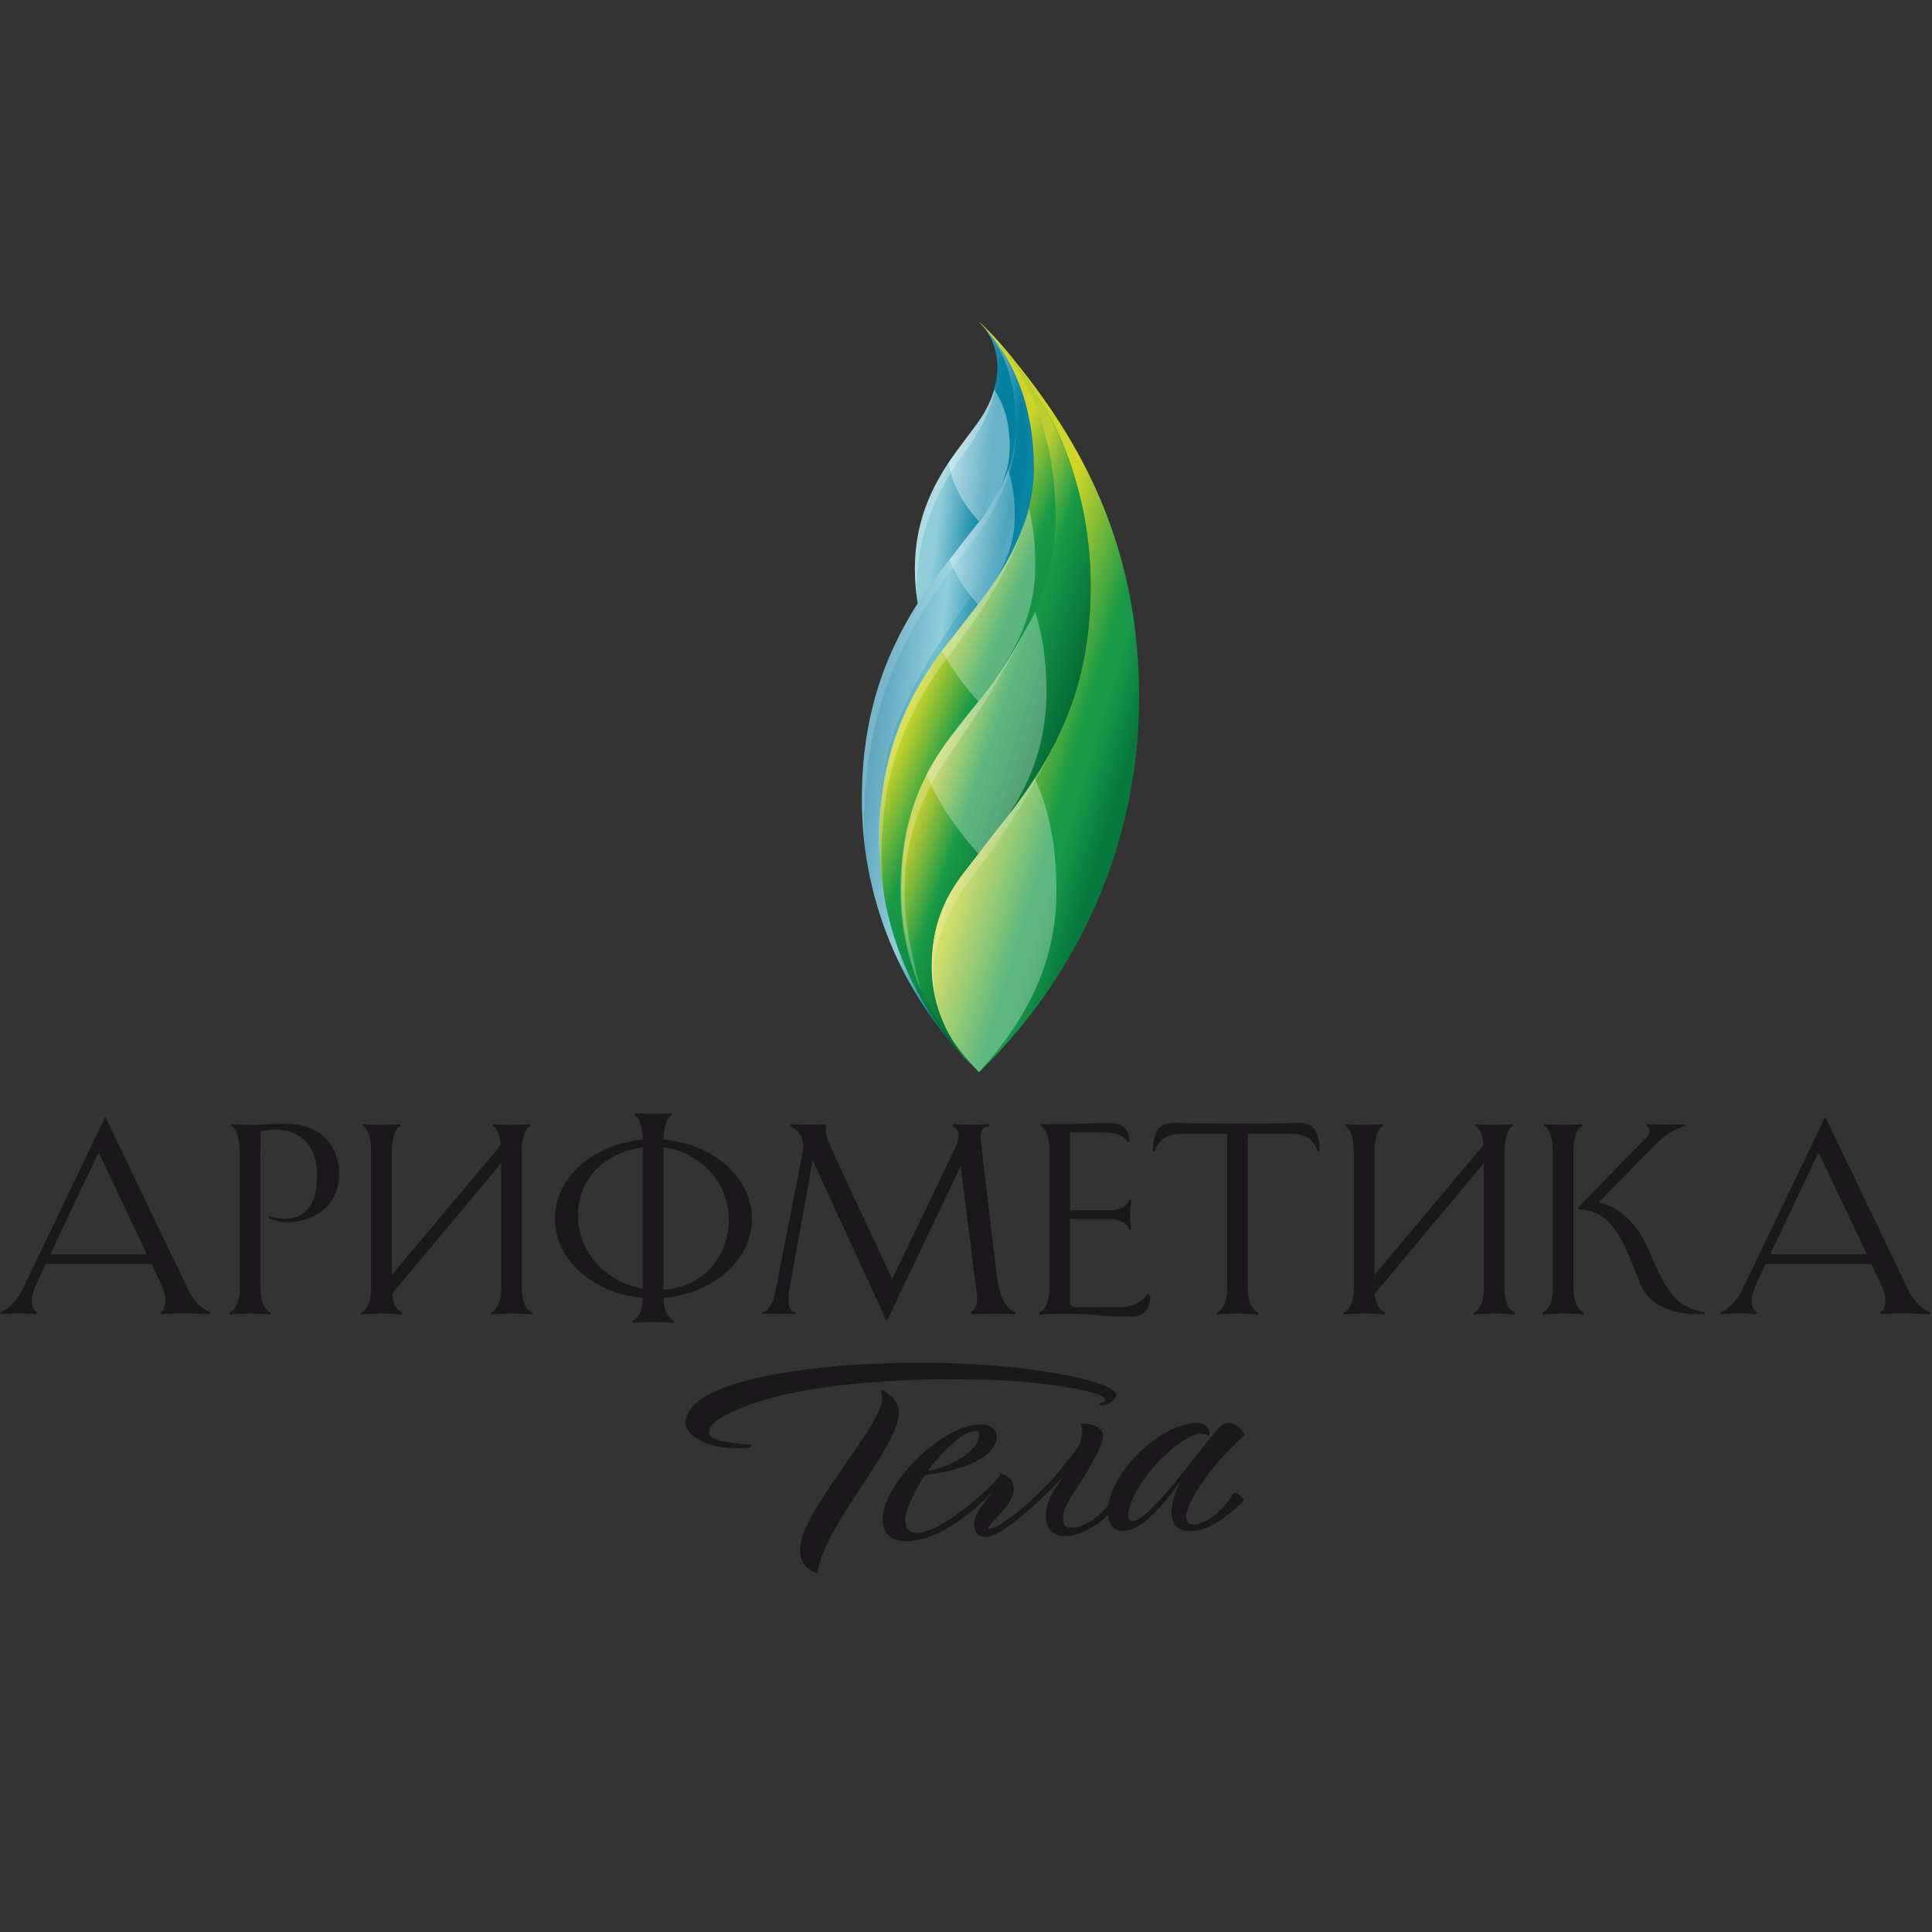 <?xml version="1.0" encoding="UTF-8" standalone="no"?>
<!-- Created with Inkscape (http://www.inkscape.org/) -->

<svg
   xmlns:dc="http://purl.org/dc/elements/1.1/"
   xmlns:cc="http://creativecommons.org/ns#"
   xmlns:rdf="http://www.w3.org/1999/02/22-rdf-syntax-ns#"
   xmlns:svg="http://www.w3.org/2000/svg"
   xmlns="http://www.w3.org/2000/svg"
   xmlns:sodipodi="http://sodipodi.sourceforge.net/DTD/sodipodi-0.dtd"
   xmlns:inkscape="http://www.inkscape.org/namespaces/inkscape"
   version="1.1"
   id="svg2"
   xml:space="preserve"
   width="120"
   height="120"
   viewBox="0 0 2267.72 2267.72"
   sodipodi:docname="Logo120.svg"
   inkscape:version="0.92.4 (5da689c313, 2019-01-14)"><rect x="0" y="0" width="2267.72" height="2267.72" fill="#333333" stroke="none"/><defs
     id="defs6"><clipPath
       clipPathUnits="userSpaceOnUse"
       id="clipPath18"><path
         d="M 0,1700.79 H 1700.79 V 0 H 0 Z"
         id="path16"
         inkscape:connector-curvature="0" /></clipPath><clipPath
       clipPathUnits="userSpaceOnUse"
       id="clipPath26"><path
         d="M 806.222,1171.89 H 938.713 V 785.24 H 806.222 Z"
         id="path24"
         inkscape:connector-curvature="0" /></clipPath><linearGradient
       x1="0"
       y1="0"
       x2="1"
       y2="0"
       gradientUnits="userSpaceOnUse"
       gradientTransform="matrix(139.439,-42.631,-42.631,-139.439,803.51,994.947)"
       spreadMethod="pad"
       id="linearGradient44"><stop
         style="stop-opacity:1;stop-color:#d0d528"
         offset="0"
         id="stop32" /><stop
         style="stop-opacity:1;stop-color:#d0d528"
         offset="0.479"
         id="stop34" /><stop
         style="stop-opacity:1;stop-color:#189a48"
         offset="0.763"
         id="stop36" /><stop
         style="stop-opacity:1;stop-color:#189a48"
         offset="0.816"
         id="stop38" /><stop
         style="stop-opacity:1;stop-color:#07793d"
         offset="0.945"
         id="stop40" /><stop
         style="stop-opacity:1;stop-color:#07793d"
         offset="1"
         id="stop42" /></linearGradient><clipPath
       clipPathUnits="userSpaceOnUse"
       id="clipPath66"><path
         d="m 816.588,976.896 h 79.691 V 785.12 h -79.691 z"
         id="path64"
         inkscape:connector-curvature="0" /></clipPath><linearGradient
       x1="0"
       y1="0"
       x2="1"
       y2="0"
       gradientUnits="userSpaceOnUse"
       gradientTransform="matrix(43.88,-5.388,-5.388,-43.88,826.614,1075.731)"
       spreadMethod="pad"
       id="linearGradient98"><stop
         style="stop-opacity:1;stop-color:#90ceda"
         offset="0"
         id="stop88" /><stop
         style="stop-opacity:1;stop-color:#90ceda"
         offset="0.215"
         id="stop90" /><stop
         style="stop-opacity:1;stop-color:#0480a0"
         offset="0.732"
         id="stop92" /><stop
         style="stop-opacity:1;stop-color:#0480a0"
         offset="0.896"
         id="stop94" /><stop
         style="stop-opacity:1;stop-color:#0480a0"
         offset="1"
         id="stop96" /></linearGradient><clipPath
       clipPathUnits="userSpaceOnUse"
       id="clipPath108"><path
         d="M 0,1700.79 H 1700.79 V 0 H 0 Z"
         id="path106"
         inkscape:connector-curvature="0" /></clipPath><clipPath
       clipPathUnits="userSpaceOnUse"
       id="clipPath116"><path
         d="m 823.578,1140.04 h 41.375 v -112.33 h -41.375 z"
         id="path114"
         inkscape:connector-curvature="0" /></clipPath><linearGradient
       x1="0"
       y1="0"
       x2="1"
       y2="0"
       gradientUnits="userSpaceOnUse"
       gradientTransform="matrix(80.671,-11.338,-11.338,-80.671,802.712,986.421)"
       spreadMethod="pad"
       id="linearGradient150"><stop
         style="stop-opacity:1;stop-color:#62a9c0"
         offset="0"
         id="stop138" /><stop
         style="stop-opacity:1;stop-color:#62a9c0"
         offset="0.067"
         id="stop140" /><stop
         style="stop-opacity:1;stop-color:#90ceda"
         offset="0.374"
         id="stop142" /><stop
         style="stop-opacity:1;stop-color:#0480a0"
         offset="0.677"
         id="stop144" /><stop
         style="stop-opacity:1;stop-color:#0480a0"
         offset="0.773"
         id="stop146" /><stop
         style="stop-opacity:1;stop-color:#0480a0"
         offset="1"
         id="stop148" /></linearGradient><clipPath
       clipPathUnits="userSpaceOnUse"
       id="clipPath160"><path
         d="M 0,1700.79 H 1700.79 V 0 H 0 Z"
         id="path158"
         inkscape:connector-curvature="0" /></clipPath><clipPath
       clipPathUnits="userSpaceOnUse"
       id="clipPath168"><path
         d="m 796.368,1114.28 h 78.953 V 901.07 h -78.953 z"
         id="path166"
         inkscape:connector-curvature="0" /></clipPath><linearGradient
       x1="0"
       y1="0"
       x2="1"
       y2="0"
       gradientUnits="userSpaceOnUse"
       gradientTransform="matrix(133.765,-54.045,-54.045,-133.765,789.33,1005.985)"
       spreadMethod="pad"
       id="linearGradient202"><stop
         style="stop-opacity:1;stop-color:#d0d528"
         offset="0"
         id="stop190" /><stop
         style="stop-opacity:1;stop-color:#d0d528"
         offset="0.294"
         id="stop192" /><stop
         style="stop-opacity:1;stop-color:#189a48"
         offset="0.485"
         id="stop194" /><stop
         style="stop-opacity:1;stop-color:#0f8742"
         offset="0.693"
         id="stop196" /><stop
         style="stop-opacity:1;stop-color:#026433"
         offset="0.859"
         id="stop198" /><stop
         style="stop-opacity:1;stop-color:#026433"
         offset="1"
         id="stop200" /></linearGradient><clipPath
       clipPathUnits="userSpaceOnUse"
       id="clipPath212"><path
         d="M 0,1700.79 H 1700.79 V 0 H 0 Z"
         id="path210"
         inkscape:connector-curvature="0" /></clipPath><clipPath
       clipPathUnits="userSpaceOnUse"
       id="clipPath220"><path
         d="m 805.016,1071.82 h 75.583 V 872.335 h -75.583 z"
         id="path218"
         inkscape:connector-curvature="0" /></clipPath><clipPath
       clipPathUnits="userSpaceOnUse"
       id="clipPath236"><path
         d="m 805.871,1156.24 h 78.805 V 921.572 h -78.805 z"
         id="path234"
         inkscape:connector-curvature="0" /></clipPath><linearGradient
       x1="0"
       y1="0"
       x2="1"
       y2="0"
       gradientUnits="userSpaceOnUse"
       gradientTransform="matrix(0.45,-0.121,-0.121,-0.45,856.728,1172.088)"
       spreadMethod="pad"
       id="linearGradient268"><stop
         style="stop-opacity:1;stop-color:#bdcc31"
         offset="0"
         id="stop258" /><stop
         style="stop-opacity:1;stop-color:#bdcc31"
         offset="0.288"
         id="stop260" /><stop
         style="stop-opacity:1;stop-color:#189a48"
         offset="0.669"
         id="stop262" /><stop
         style="stop-opacity:1;stop-color:#0f8742"
         offset="0.945"
         id="stop264" /><stop
         style="stop-opacity:1;stop-color:#0f8742"
         offset="1"
         id="stop266" /></linearGradient><linearGradient
       x1="0"
       y1="0"
       x2="1"
       y2="0"
       gradientUnits="userSpaceOnUse"
       gradientTransform="matrix(3.483,-0.933,-0.933,-3.483,852.641,787.446)"
       spreadMethod="pad"
       id="linearGradient294"><stop
         style="stop-opacity:1;stop-color:#bdcc31"
         offset="0"
         id="stop284" /><stop
         style="stop-opacity:1;stop-color:#bdcc31"
         offset="0.288"
         id="stop286" /><stop
         style="stop-opacity:1;stop-color:#189a48"
         offset="0.669"
         id="stop288" /><stop
         style="stop-opacity:1;stop-color:#0f8742"
         offset="0.945"
         id="stop290" /><stop
         style="stop-opacity:1;stop-color:#0f8742"
         offset="1"
         id="stop292" /></linearGradient><linearGradient
       x1="0"
       y1="0"
       x2="1"
       y2="0"
       gradientUnits="userSpaceOnUse"
       gradientTransform="matrix(99.062,-34.11,-34.11,-99.062,807.146,995.763)"
       spreadMethod="pad"
       id="linearGradient320"><stop
         style="stop-opacity:1;stop-color:#bdcc31"
         offset="0"
         id="stop310" /><stop
         style="stop-opacity:1;stop-color:#bdcc31"
         offset="0.405"
         id="stop312" /><stop
         style="stop-opacity:1;stop-color:#189a48"
         offset="0.62"
         id="stop314" /><stop
         style="stop-opacity:1;stop-color:#026433"
         offset="0.994"
         id="stop316" /><stop
         style="stop-opacity:1;stop-color:#026433"
         offset="1"
         id="stop318" /></linearGradient><linearGradient
       x1="0"
       y1="0"
       x2="1"
       y2="0"
       gradientUnits="userSpaceOnUse"
       gradientTransform="matrix(10.472,-2.806,-2.806,-10.472,843.34,794.627)"
       spreadMethod="pad"
       id="linearGradient346"><stop
         style="stop-opacity:1;stop-color:#bdcc31"
         offset="0"
         id="stop336" /><stop
         style="stop-opacity:1;stop-color:#bdcc31"
         offset="0.288"
         id="stop338" /><stop
         style="stop-opacity:1;stop-color:#189a48"
         offset="0.669"
         id="stop340" /><stop
         style="stop-opacity:1;stop-color:#0f8742"
         offset="0.945"
         id="stop342" /><stop
         style="stop-opacity:1;stop-color:#0f8742"
         offset="1"
         id="stop344" /></linearGradient><clipPath
       clipPathUnits="userSpaceOnUse"
       id="clipPath356"><path
         d="M 0,1700.79 H 1700.79 V 0 H 0 Z"
         id="path354"
         inkscape:connector-curvature="0" /></clipPath><clipPath
       clipPathUnits="userSpaceOnUse"
       id="clipPath364"><path
         d="m 832.188,1172.23 h 63.205 V 814.265 h -63.205 z"
         id="path362"
         inkscape:connector-curvature="0" /></clipPath><clipPath
       clipPathUnits="userSpaceOnUse"
       id="clipPath384"><path
         d="m 816.125,1025.34 h 69.632 V 827.476 h -69.632 z"
         id="path382"
         inkscape:connector-curvature="0" /></clipPath><clipPath
       clipPathUnits="userSpaceOnUse"
       id="clipPath400"><path
         d="m 829.542,1022.81 h 61.579 V 897.907 h -61.579 z"
         id="path398"
         inkscape:connector-curvature="0" /></clipPath><clipPath
       clipPathUnits="userSpaceOnUse"
       id="clipPath416"><path
         d="m 837.557,1076.37 h 47.838 v -99.853 h -47.838 z"
         id="path414"
         inkscape:connector-curvature="0" /></clipPath><clipPath
       clipPathUnits="userSpaceOnUse"
       id="clipPath432"><path
         d="M 841.328,1096.02 H 874.9 v -69.41 h -33.572 z"
         id="path430"
         inkscape:connector-curvature="0" /></clipPath><clipPath
       clipPathUnits="userSpaceOnUse"
       id="clipPath448"><path
         d="m 840.994,1137.58 h 31.299 v -68.01 h -31.299 z"
         id="path446"
         inkscape:connector-curvature="0" /></clipPath></defs><sodipodi:namedview
     pagecolor="#ffffff"
     bordercolor="#666666"
     borderopacity="1"
     objecttolerance="10"
     gridtolerance="10"
     guidetolerance="10"
     inkscape:pageopacity="0"
     inkscape:pageshadow="2"
     inkscape:window-width="1280"
     inkscape:window-height="971"
     id="namedview4"
     showgrid="false"
     inkscape:zoom="2.3548191"
     inkscape:cx="7.1209322"
     inkscape:cy="62.329129"
     inkscape:window-x="-8"
     inkscape:window-y="-8"
     inkscape:window-maximized="1"
     inkscape:current-layer="g10" /><g
     id="g10"
     inkscape:groupmode="layer"
     inkscape:label="Logo_Ar_of_Body_Final_(with F)"
     transform="matrix(0.121,0,0,-0.121,17.048,219.112)"><g
       id="g12"
       transform="matrix(18.895,0,0,18.789,-6827.802,-23342.895)"><g
         id="g14"
         clip-path="url(#clipPath18)"><g
           id="g20"><g
             id="g22" /><g
             id="g58"><g
               clip-path="url(#clipPath26)"
               id="g56"><g
                 id="g54"><g
                   id="g52"><g
                     id="g50"><g
                       id="g48"><path
                         d="m 856.586,785.24 c -31.062,30.267 -50.364,72.556 -50.364,119.351 0,44.827 14.778,76.537 38.712,106.04 l 14.053,18.232 c 15.804,21.605 26.599,42.629 26.599,67.904 0,28.473 -8.045,55.169 -27.748,74.827 l -0.233,0.294 c 10.002,-10.026 17.241,-19.433 17.241,-19.433 38.715,-47.749 63.867,-101.285 63.867,-173.827 0,-75.768 -31.639,-144.25 -81.967,-193.224 z"
                         style="fill:url(#linearGradient44);stroke:none"
                         id="path46"
                         inkscape:connector-curvature="0" /></g></g></g></g></g></g></g><g
           id="g60"><g
             id="g62" /><g
             id="g74"><g
               clip-path="url(#clipPath66)"
               id="g72"
               style="opacity:0.3"><g
                 transform="translate(856.315,976.78)"
                 id="g70"><path
                   d="m 0,0 -11.818,-13.847 c -19.582,-23.031 -27.91,-49.155 -27.91,-84.134 0,-36.591 14.629,-65.527 39.512,-93.306 l 0.343,-0.373 0.321,0.373 c 24.889,27.779 39.516,56.715 39.516,93.306 0,34.979 -8.326,61.103 -27.909,84.134 L 0.243,0 0.12,0.116 Z"
                   style="fill:#ffffff;fill-opacity:1;fill-rule:nonzero;stroke:none"
                   id="path68"
                   inkscape:connector-curvature="0" /></g></g></g></g></g></g><g
       id="g76"
       transform="matrix(18.895,0,0,18.789,-6827.802,-23342.895)"><g
         id="g78"><g
           id="g84"><g
             id="g86"><path
               d="m 857.938,1171.098 c -0.1,0.111 -0.201,0.222 -0.302,0.332 v 0 l -0.653,0.618 c 0.321,-0.318 0.64,-0.634 0.955,-0.95 m -2.522,-51.286 -7.732,-10.361 c -13.94,-18.355 -24.106,-37.631 -24.106,-64.743 v 0 c 0,-25.978 9.823,-49.656 25.969,-67.518 v 0 c -9.919,11.638 -15.894,26.392 -15.894,42.978 v 0 c 0,18.157 8.751,31.002 18.451,42.96 v 0 l 4.79,6.25 c 11.26,15.396 18.956,30.375 18.956,48.399 v 0 c 0,18.207 -3.642,36.016 -14.516,49.592 v 0 c -1.052,1.322 -2.197,2.526 -3.396,3.729 v 0 c 9.69,-10.83 12.562,-30.396 -2.522,-51.286 m -1.29,-147.506 0.015,0.123 c -1.582,1.536 -3.115,3.124 -4.594,4.761 v 0 c 1.445,-1.696 2.973,-3.325 4.579,-4.884"
               style="fill:url(#linearGradient98);stroke:none"
               id="path100"
               inkscape:connector-curvature="0" /></g></g></g></g><g
       id="g102"
       transform="matrix(18.895,0,0,18.789,-6827.802,-23342.895)"><g
         id="g104"
         clip-path="url(#clipPath108)"><g
           id="g110"><g
             id="g112" /><g
             id="g124"><g
               clip-path="url(#clipPath116)"
               id="g122"
               style="opacity:0.28"><g
                 transform="translate(824.828,1028.764)"
                 id="g120"><path
                   d="m 0,0 c 0.344,-5.254 -1.25,10.515 -1.25,15.944 0,27.112 10.166,46.388 24.105,64.743 l 7.733,10.361 c 5.035,6.971 8.079,13.812 9.537,20.233 0,0 -0.637,-14.407 -16.187,-35.435 C 9.869,56.817 -2.023,31.501 0,0"
                   style="fill:#ffffff;fill-opacity:1;fill-rule:nonzero;stroke:none"
                   id="path118"
                   inkscape:connector-curvature="0" /></g></g></g></g></g></g><g
       id="g126"
       transform="matrix(18.895,0,0,18.789,-6827.802,-23342.895)"><g
         id="g128"><g
           id="g134"><g
             id="g136"><path
               d="m 856.867,1172.203 0.095,-0.091 c -0.057,0.057 -0.114,0.113 -0.171,0.169 v 0 z m 18.576,-53.175 c 0,-17.605 -6.392,-31.887 -17.253,-47.328 v 0 l -6.109,-7.976 -10.266,-13.328 C 813.72,1015.755 796.368,978.521 796.368,925.888 v 0 c 0,-55.045 23.015,-104.796 59.616,-140.332 v 0 l 0.151,-0.103 c -24.411,23.712 -39.577,56.875 -39.577,93.592 v 0 c 0,35.107 9.709,59.933 28.446,83.033 v 0 l 7.633,9.845 0.323,0.431 7.833,10.118 c 21.037,28.768 35.035,55.744 35.035,89.403 v 0 c 0,38.151 -11.529,73.824 -38.439,99.828 v 0 l -0.427,0.409 c 13.783,-13.728 18.481,-33.185 18.481,-53.084"
               style="fill:url(#linearGradient150);stroke:none"
               id="path152"
               inkscape:connector-curvature="0" /></g></g></g></g><g
       id="g154"
       transform="matrix(18.895,0,0,18.789,-6827.802,-23342.895)"><g
         id="g156"
         clip-path="url(#clipPath160)"><g
           id="g162"><g
             id="g164" /><g
             id="g176"><g
               clip-path="url(#clipPath168)"
               id="g174"
               style="opacity:0.14"><g
                 transform="translate(797.749,902.613)"
                 id="g172"><path
                   d="m 0,0 c 0.378,-7.679 -1.38,15.396 -1.38,23.274 0,52.634 17.351,89.868 45.447,124.509 l 10.266,13.327 6.108,7.977 c 9.869,14.042 16.047,27.105 17.094,42.584 0,0 1.963,-23.692 -22.356,-55.466 C 31.887,125.771 -3.905,80.191 0,0"
                   style="fill:#ffffff;fill-opacity:1;fill-rule:nonzero;stroke:none"
                   id="path170"
                   inkscape:connector-curvature="0" /></g></g></g></g></g></g><g
       id="g178"
       transform="matrix(18.895,0,0,18.789,-6827.802,-23342.895)"><g
         id="g180"><g
           id="g186"><g
             id="g188"><path
               d="m 884.676,1097.205 c 0,-25.275 -10.795,-46.298 -26.606,-67.904 v 0 l -14.05,-18.236 C 820.087,981.566 805.314,949.856 805.314,905.028 v 0 c 0,-45.404 18.167,-86.563 47.624,-116.615 v 0 c -12.673,13.456 -20.786,31.227 -20.786,51.182 v 0 c 0,20.35 6.089,35.102 16.687,48.85 v 0 l 5.407,7.05 15.592,20.114 c 27.084,34.418 44.009,69.593 44.009,120.55 v 0 c 0,53.302 -20.904,101.18 -56.345,135.596 v 0 l -0.93,0.66 c 19.699,-19.659 28.104,-46.734 28.104,-75.21 m -29.155,-311.414 0.332,-0.28 c -0.983,0.955 -1.955,1.923 -2.915,2.902 v 0 c 0.841,-0.893 1.703,-1.767 2.583,-2.622"
               style="fill:url(#linearGradient202);stroke:none"
               id="path204"
               inkscape:connector-curvature="0" /></g></g></g></g><g
       id="g206"
       transform="matrix(18.895,0,0,18.789,-6827.802,-23342.895)"><g
         id="g208"
         clip-path="url(#clipPath212)"><g
           id="g214"><g
             id="g216" /><g
             id="g228"><g
               clip-path="url(#clipPath220)"
               id="g226"
               style="opacity:0.24"><g
                 transform="translate(807.84,874.356)"
                 id="g224"><path
                   d="m 0,0 c 1.014,-10.06 -2.824,20.192 -2.824,30.673 0,44.828 14.786,76.537 38.712,106.037 l 14.055,18.236 c 10.221,13.984 18.348,27.717 22.816,42.519 0,0 -5.616,-26.948 -35.123,-65.506 C 12.188,98.687 -6.385,63.467 0,0"
                   style="fill:#ffffff;fill-opacity:1;fill-rule:nonzero;stroke:none"
                   id="path222"
                   inkscape:connector-curvature="0" /></g></g></g></g><g
           id="g230"><g
             id="g232" /><g
             id="g244"><g
               clip-path="url(#clipPath236)"
               id="g242"
               style="opacity:0.25"><g
                 transform="translate(806.023,921.574)"
                 id="g240"><path
                   d="m 0,0 c 3.215,36.345 17.124,63.768 37.997,89.491 l 14.05,18.236 c 15.81,21.605 26.605,42.628 26.605,67.904 0,21.369 -4.928,41.838 -15.711,59.033 0,0 34.057,-55.866 -11.212,-118.084 C 6.449,54.354 3.82,31.569 1.486,15.51 -0.855,-0.561 0,0 0,0"
                   style="fill:#168fb3;fill-opacity:1;fill-rule:nonzero;stroke:none"
                   id="path238"
                   inkscape:connector-curvature="0" /></g></g></g></g></g></g><g
       id="g246"
       transform="matrix(18.895,0,0,18.789,-6827.802,-23342.895)"><g
         id="g248"><g
           id="g254"><g
             id="g256"><path
               d="m 856.934,1172.031 c 0.069,-0.065 0.137,-0.136 0.205,-0.201 v 0 c -0.122,0.136 -0.245,0.267 -0.375,0.397 v 0 z"
               style="fill:url(#linearGradient268);stroke:none"
               id="path270"
               inkscape:connector-curvature="0" /></g></g></g></g><g
       id="g272"
       transform="matrix(18.895,0,0,18.789,-6827.802,-23342.895)"><g
         id="g274"><g
           id="g280"><g
             id="g282"><path
               d="m 855.521,785.791 0.332,-0.28 c -0.992,0.968 -1.975,1.935 -2.945,2.938 v 0 c 0.852,-0.903 1.721,-1.8 2.613,-2.658"
               style="fill:url(#linearGradient294);stroke:none"
               id="path296"
               inkscape:connector-curvature="0" /></g></g></g></g><g
       id="g298"
       transform="matrix(18.895,0,0,18.789,-6827.802,-23342.895)"><g
         id="g300"><g
           id="g306"><g
             id="g308"><path
               d="m 895.828,1071.875 c 0,-33.659 -13.998,-60.635 -35.035,-89.403 v 0 l -7.833,-10.118 -0.323,-0.431 -7.633,-9.845 c -18.737,-23.1 -28.446,-47.926 -28.446,-83.033 v 0 c 0,-32.636 12.007,-62.451 31.82,-85.342 v 0 c -10.02,12.697 -16.226,28.456 -16.226,45.892 v 0 c 0,20.35 6.089,35.102 16.687,48.85 v 0 l 5.407,7.05 15.592,20.114 c 27.084,34.418 44.009,69.593 44.009,120.55 v 0 c 0,49.135 -18.259,93.891 -48.87,127.554 v 0 c 21.492,-25.098 30.851,-57.498 30.851,-91.838"
               style="fill:url(#linearGradient320);stroke:none"
               id="path322"
               inkscape:connector-curvature="0" /></g></g></g></g><g
       id="g324"
       transform="matrix(18.895,0,0,18.789,-6827.802,-23342.895)"><g
         id="g326"><g
           id="g332"><g
             id="g334"><path
               d="m 852.908,788.449 c -0.791,0.841 -1.567,1.707 -2.324,2.579 v 0 c -2.165,2.279 -4.279,4.598 -6.342,6.971 v 0 c 2.768,-3.28 5.654,-6.479 8.666,-9.55"
               style="fill:url(#linearGradient346);stroke:none"
               id="path348"
               inkscape:connector-curvature="0" /></g></g></g></g><g
       id="g350"
       transform="matrix(18.895,0,0,18.789,-6827.802,-23342.895)"><g
         id="g352"
         clip-path="url(#clipPath356)"><g
           id="g358"><g
             id="g360" /><g
             id="g376"><g
               clip-path="url(#clipPath364)"
               id="g374"
               style="opacity:0.19"><g
                 transform="translate(856.852,1171.83)"
                 id="g368"><path
                   d="M 0,0 C -0.13,0.137 -0.253,0.267 -0.376,0.396 L -0.205,0.202 C -0.137,0.137 -0.068,0.065 0,0"
                   style="fill:#ffffff;fill-opacity:1;fill-rule:nonzero;stroke:none"
                   id="path366"
                   inkscape:connector-curvature="0" /></g><g
                 transform="translate(836.767,814.265)"
                 id="g372"><path
                   d="m 0,0 c -2.947,7.878 -4.579,16.382 -4.579,25.33 0,20.35 6.091,35.103 16.689,48.851 l 5.406,7.049 15.592,20.114 c 10.006,12.715 18.625,25.529 25.518,39.208 0,0 -15.697,-34.094 -39.942,-65.352 C -5.249,44.342 -7,20.603 0,0"
                   style="fill:#ffffff;fill-opacity:1;fill-rule:nonzero;stroke:none"
                   id="path370"
                   inkscape:connector-curvature="0" /></g></g></g></g><g
           id="g378"><g
             id="g380" /><g
             id="g392"><g
               clip-path="url(#clipPath384)"
               id="g390"
               style="opacity:0.24"><g
                 transform="translate(826.725,827.476)"
                 id="g388"><path
                   d="m 0,0 c -6.819,15.824 -10.601,33.252 -10.601,51.569 0,35.107 10.479,59.986 28.405,82.726 l 7.629,9.845 0.33,0.423 8.325,10.537 c 10.523,14.387 18.822,28.227 24.944,42.764 0,0 -13.019,-31.716 -42.908,-73.944 C -15.716,78.932 -11.305,40.986 0,0"
                   style="fill:#ffffff;fill-opacity:1;fill-rule:nonzero;stroke:none"
                   id="path386"
                   inkscape:connector-curvature="0" /></g></g></g></g><g
           id="g394"><g
             id="g396" /><g
             id="g408"><g
               clip-path="url(#clipPath400)"
               id="g406"
               style="opacity:0.3"><g
                 transform="translate(829.542,938.879)"
                 id="g404"><path
                   d="m 0,0 c 5.938,-14.384 14.911,-27.646 26.346,-40.637 l 0.294,-0.336 0.295,0.336 c 21.816,24.765 34.644,50.557 34.644,83.183 0,15.544 -1.82,29.127 -5.764,41.387 0,0 -15.266,-30.454 -31.256,-48.926 0,0 -18.186,-21.393 -24.318,-34.47 z"
                   style="fill:#ffffff;fill-opacity:1;fill-rule:nonzero;stroke:none"
                   id="path402"
                   inkscape:connector-curvature="0" /></g></g></g></g><g
           id="g410"><g
             id="g412" /><g
             id="g424"><g
               clip-path="url(#clipPath416)"
               id="g422"
               style="opacity:0.3"><g
                 transform="translate(837.557,1002.665)"
                 id="g420"><path
                   d="m 0,0 c 4.712,-8.883 10.826,-17.322 18.146,-25.631 l 0.438,-0.516 0.247,0.28 c 17.794,23.23 29.007,42.84 29.007,70.335 0,10.755 -1.033,20.408 -3.242,29.237 0,0 -5.344,-23.982 -25.867,-49.466 z"
                   style="fill:#ffffff;fill-opacity:1;fill-rule:nonzero;stroke:none"
                   id="path418"
                   inkscape:connector-curvature="0" /></g></g></g></g><g
           id="g426"><g
             id="g428" /><g
             id="g440"><g
               clip-path="url(#clipPath432)"
               id="g438"
               style="opacity:0.3"><g
                 transform="translate(841.328,1049.771)"
                 id="g436"><path
                   d="m 0,0 c 3.21,-8.192 8.151,-15.742 14.491,-22.977 l 0.164,-0.181 0.158,0.181 c 11.209,14.353 18.759,28.043 18.759,45.8 0,8.842 -1.081,16.525 -3.427,23.431 0,0 -6.349,-17.633 -19.863,-32.897 z"
                   style="fill:#ffffff;fill-opacity:1;fill-rule:nonzero;stroke:none"
                   id="path434"
                   inkscape:connector-curvature="0" /></g></g></g></g><g
           id="g442"><g
             id="g444" /><g
             id="g456"><g
               clip-path="url(#clipPath448)"
               id="g454"
               style="opacity:0.4"><g
                 transform="translate(864.316,1137.575)"
                 id="g452"><path
                   d="m 0,0 c 5.559,-8.336 7.977,-17.832 7.977,-29.947 0,-14.864 -7.874,-28.002 -15.783,-37.905 l -0.136,-0.15 -0.13,0.15 c -8.188,9.294 -13.596,18.899 -15.25,30.297 0,0 6.951,9.79 10.794,14.948 3.85,5.155 9.264,11.798 12.152,21.458 z"
                   style="fill:#ffffff;fill-opacity:1;fill-rule:nonzero;stroke:none"
                   id="path450"
                   inkscape:connector-curvature="0" /></g></g></g></g><g
           id="g458"
           transform="translate(735.852,591.159)"><path
             d="m 0,0 c 2.092,0.089 3.414,0.277 3.659,0.855 0.333,0.793 -0.065,1.057 -4.251,1.204 -7.104,0.65 -16.971,1.611 -17.477,5.921 0.107,2.569 2.059,5.234 7.477,8.261 22.147,12.465 56.795,16.437 82.881,18.136 23.977,1.57 36.466,0.941 43.59,0.962 4.369,-0.021 9.203,-0.059 13.793,-0.247 23.415,-0.991 47.862,-4.932 54.618,-8.476 0.674,-0.376 1.108,-1.078 1.081,-1.765 -0.041,-0.855 -0.746,-1.163 -1.676,-1.474 -0.705,-0.145 -1.163,-0.295 -1.187,-0.805 -0.01,-0.335 0.667,-0.537 1.584,-0.574 2.757,-0.12 7.047,3.479 7.122,5.186 -0.116,2.75 -5.754,5.387 -13.943,7.625 -19.108,5.096 -42.458,7.789 -65.646,8.756 -25.027,1.061 -50.133,0.226 -70.7,-1.987 -21.718,-2.353 -70.071,-8.9 -70.89,-28.43 -0.098,-2.383 0.751,-3.97 3.416,-6.597 5.56,-4.527 13.287,-6.291 20.183,-6.575 C -4.303,-0.113 -2.069,-0.082 0,0"
             style="fill:#1b181c;fill-opacity:1;fill-rule:nonzero;stroke:none"
             id="path460"
             inkscape:connector-curvature="0" /></g><g
           id="g462"
           transform="translate(808.818,619.855)"><path
             d="m 0,0 c 0.627,0.045 -3.368,2.501 -2.562,-0.314 0.321,-0.807 0.485,-1.93 0.485,-3.376 0,-8.34 -16.682,-29.196 -29.196,-48.601 -8.023,-12.506 -12.833,-21.328 -12.833,-29.031 0,-6.582 3.207,-10.098 8.982,-12.192 1.126,13.95 16.846,35.934 23.744,46.839 C -4.647,-35.93 6.583,-19.73 6.583,-10.587 6.583,-5.938 4.497,-2.891 0,0"
             style="fill:#1b181c;fill-opacity:1;fill-rule:nonzero;stroke:none"
             id="path464"
             inkscape:connector-curvature="0" /></g><g
           id="g466"
           transform="translate(854.72,600.025)"><path
             d="m 0,0 c 1.261,0 1.89,-0.64 1.89,-2.019 0,-6.94 -11.355,-15.892 -26.488,-18.669 C -20.445,-15.017 -7.448,0 0,0 m 137.174,-34.524 c -1.519,1.148 -3.941,4.015 -5.281,1.63 -4.851,-8.609 -13.437,-15.005 -19.806,-15.549 -2.388,-0.13 -4.01,1.46 -3.951,4.378 0.947,8.924 12.715,23.855 18.146,30.005 4.796,5.43 10.519,10.646 12.034,11.915 -2.524,4.279 -4.919,6.174 -8.579,6.174 -2.524,0 -4.166,-1.764 -6.56,-4.413 -1.006,-1.012 -13.546,-17.198 -14.306,-18.088 -1.512,-1.761 -21.01,-28.052 -28.077,-28.052 -1.382,0 -2.395,0.875 -2.395,2.767 0,7.2 7.766,19.611 14.58,26.808 9.708,10.341 18.334,15.427 22.377,15.427 3.278,0 4.79,-1.259 4.79,-1.259 v 0.879 c 0,1.888 -0.5,5.931 -6.557,5.931 -13.885,0 -34.813,-15.351 -43.009,-34.278 -1.013,-2.395 -1.942,-5.258 -2.388,-8.251 -4.584,-5.514 -12.183,-11.534 -19.059,-11.534 -3.154,0 -4.14,1.714 -4.14,4.234 0,4.793 1.219,7.348 6.521,15.424 6.184,9.462 13.965,22.826 13.965,27.629 0,4.037 -3.786,6.435 -11.609,6.558 0.633,-1.263 0.887,-2.521 0.887,-4.037 0,-2.651 -0.507,-5.801 -3.154,-9.591 -2.149,-3.028 -8.928,-11.826 -13.854,-16.991 -12.232,-12.875 -26.154,-23.695 -30.191,-23.695 -0.752,0 -0.957,-0.26 -0.957,0.492 0,2.28 12.998,11.429 12.998,19.762 0,5.165 -2.525,6.681 -7.067,8.576 0,-0.254 0.129,-0.637 0.129,-0.88 0,-0.246 -0.051,-0.51 -0.074,-0.759 -0.035,0.028 -0.055,0.079 -0.097,0.099 -5.172,-7.307 -30.714,-29.38 -42.161,-29.551 -5.302,-0.082 -6.437,3.4 -6.437,6.684 0,5.675 6.076,17.059 10.118,23.24 30.155,3.786 36.835,13.881 36.835,19.433 0,3.407 -1.885,6.683 -8.575,6.683 -19.053,0 -49.983,-30.302 -49.983,-49.356 0,-6.944 4.778,-10.929 11.842,-10.929 16.298,0 33.722,13.915 44.825,25.87 -3.962,-5.579 -9.669,-11.411 -9.669,-17.106 0,-4.152 2.492,-6.626 5.905,-6.626 8.83,0 31.817,22.474 39.889,31.303 -7.946,-11.357 -8.91,-14.908 -8.91,-20.835 0,-5.686 3.362,-10.013 9.543,-10.013 8.791,0 17.575,6.359 22.309,10.933 0.462,-5.179 3.148,-8.213 7.731,-8.213 11.353,0 24.854,19.425 29.52,25.73 -2.394,-5.18 -4.666,-10.468 -4.666,-16.269 0,-3.807 1.247,-6.568 3.551,-8.086 l 0.018,-0.032 c 0,0 0.448,-0.332 1.347,-0.673 0.062,-0.028 0.127,-0.058 0.188,-0.078 4.228,-1.075 13.327,-3.011 31.279,14.206 0,0 1.478,1.391 0.185,2.374"
             style="fill:#1b181c;fill-opacity:1;fill-rule:nonzero;stroke:none"
             id="path468"
             inkscape:connector-curvature="0" /></g><g
           id="g470"
           transform="translate(694.562,669.294)"><path
             d="m 0,0 h -0.046 v 80.73 c 0.154,11.932 4.38,12.958 4.38,12.958 v 1.037 c 0,0 -3.236,-0.363 -9.672,-0.363 -6.253,0 -9.67,0.363 -9.67,0.363 v -1.037 c 0,0 4.323,-1.036 4.323,-13.604 h 0.011 V -0.127 h 0.01 c 0.048,-10.724 -5.213,-12.273 -5.213,-12.273 v -1.143 c 3.487,0.527 8.818,0.592 10.548,0.592 1.725,0 7.057,-0.065 10.546,-0.592 v 1.143 c 0,0 -5.308,1.556 -5.217,12.4"
             style="fill:#1b181c;fill-opacity:1;fill-rule:nonzero;stroke:none"
             id="path472"
             inkscape:connector-curvature="0" /></g><g
           id="g474"
           transform="translate(487.63,673.546)"><path
             d="m 0,0 h -0.046 v 70.828 c 0.152,11.935 0.258,12.961 0.258,12.961 l 4.12,1.036 c 0,0 -2.121,-0.359 -9.672,-0.359 -4.021,0 -3.933,0 -9.67,0.359 v -1.036 c 0,0 4.325,-1.04 4.325,-13.601 h 0.009 V -0.123 h 0.012 c 0.048,-10.721 -5.215,-12.273 -5.215,-12.273 v -1.143 c 3.489,0.526 8.82,0.588 10.546,0.592 1.729,-0.004 7.061,-0.066 10.548,-0.592 v 1.143 c 0,0 -5.308,1.559 -5.215,12.396"
             style="fill:#1b181c;fill-opacity:1;fill-rule:nonzero;stroke:none"
             id="path476"
             inkscape:connector-curvature="0" /></g><g
           id="g478"
           transform="translate(621.843,673.546)"><path
             d="m 0,0 h -0.046 v 70.828 c 0.153,11.935 4.378,12.961 4.378,12.961 v 1.036 c 0,0 -2.121,-0.359 -9.668,-0.359 -4.024,0 -3.935,0 -9.67,0.359 v -1.036 c 0,0 4.323,-1.04 4.323,-13.601 h 0.009 V -0.123 h 0.01 c 0.05,-10.721 -5.213,-12.273 -5.213,-12.273 v -1.143 c 3.489,0.526 8.818,0.588 10.548,0.592 1.727,-0.004 7.058,-0.066 10.546,-0.592 v 1.143 c 0,0 -5.308,1.559 -5.217,12.396"
             style="fill:#1b181c;fill-opacity:1;fill-rule:nonzero;stroke:none"
             id="path480"
             inkscape:connector-curvature="0" /></g><g
           id="g482"
           transform="translate(555.102,673.546)"><path
             d="m 0,0 h -0.046 v 70.828 c 0.153,11.935 4.378,12.961 4.378,12.961 v 1.036 c 0,0 -2.121,-0.359 -9.67,-0.359 -4.023,0 -3.937,0 -9.671,0.359 v -1.036 c 0,0 4.326,-1.04 4.326,-13.601 h 0.007 V -0.123 h 0.013 c 0.047,-10.721 -5.214,-12.273 -5.214,-12.273 v -1.143 c 3.489,0.526 8.818,0.588 10.546,0.592 1.728,-0.004 7.058,-0.066 10.547,-0.592 v 1.143 c 0,0 -5.307,1.559 -5.216,12.396"
             style="fill:#1b181c;fill-opacity:1;fill-rule:nonzero;stroke:none"
             id="path484"
             inkscape:connector-curvature="0" /></g><g
           id="g486"
           transform="translate(611.411,738.456)"><path
             d="m 0,0 -56.492,-67.962 v 9.886 L 0.245,9.886 Z"
             style="fill:#1b181c;fill-opacity:1;fill-rule:nonzero;stroke:none"
             id="path488"
             inkscape:connector-curvature="0" /></g><g
           id="g490"
           transform="translate(1126.339,673.546)"><path
             d="m 0,0 h -0.048 v 70.828 c 0.154,11.935 4.382,12.961 4.382,12.961 v 1.036 c 0,0 -2.117,-0.359 -9.673,-0.359 -4.019,0 -3.931,0 -9.667,0.359 v -1.036 c 0,0 4.327,-1.04 4.327,-13.601 h 0.007 V -0.123 h 0.01 c 0.048,-10.721 -5.21,-12.273 -5.21,-12.273 v -1.143 c 3.486,0.526 8.815,0.588 10.547,0.592 1.726,-0.004 7.056,-0.066 10.542,-0.592 v 1.143 c 0,0 -5.306,1.559 -5.217,12.396"
             style="fill:#1b181c;fill-opacity:1;fill-rule:nonzero;stroke:none"
             id="path492"
             inkscape:connector-curvature="0" /></g><g
           id="g494"
           transform="translate(1059.602,673.546)"><path
             d="m 0,0 h -0.047 v 70.828 c 0.151,11.935 4.378,12.961 4.378,12.961 v 1.036 c 0,0 -2.124,-0.359 -9.674,-0.359 -4.018,0 -3.93,0 -9.667,0.359 v -1.036 c 0,0 4.328,-1.04 4.328,-13.601 h 0.003 V -0.123 h 0.014 c 0.048,-10.721 -5.217,-12.273 -5.217,-12.273 v -1.143 c 3.493,0.526 8.822,0.588 10.553,0.592 1.727,-0.004 7.054,-0.066 10.543,-0.592 v 1.143 c 0,0 -5.302,1.559 -5.214,12.396"
             style="fill:#1b181c;fill-opacity:1;fill-rule:nonzero;stroke:none"
             id="path496"
             inkscape:connector-curvature="0" /></g><g
           id="g498"
           transform="translate(1115.91,738.456)"><path
             d="m 0,0 -56.493,-67.962 v 9.886 L 0.242,9.886 Z"
             style="fill:#1b181c;fill-opacity:1;fill-rule:nonzero;stroke:none"
             id="path500"
             inkscape:connector-curvature="0" /></g><g
           id="g502"
           transform="translate(725.981,696.361)"><path
             d="m 0,0 c -5.256,-15.393 -18.802,-23.593 -34.531,-23.667 -4.417,-0.021 -8.511,0.697 -13.127,2.145 -21.157,6.638 -32.516,28.168 -25.785,47.888 5.286,15.479 20.25,23.832 36.531,23.801 4.453,-0.014 7.207,0.041 11.716,-1.423 C -2.99,41.548 6.732,19.717 0,0 m -36.635,54.238 c -27.949,0 -50.604,-18.396 -50.604,-41.089 0,-22.693 22.655,-41.086 50.604,-41.086 27.948,0 50.607,18.393 50.607,41.086 0,22.693 -22.659,41.089 -50.607,41.089"
             style="fill:#1b181c;fill-opacity:1;fill-rule:nonzero;stroke:none"
             id="path504"
             inkscape:connector-curvature="0" /></g><g
           id="g506"
           transform="translate(379.715,691.158)"><path
             d="m 0,0 c 9.687,20.61 24.579,52.118 24.579,52.118 h 0.458 c 0,0 14.894,-31.508 24.579,-52.118 z M 71.493,-19.686 28.545,70.36 h -0.397 -0.213 -0.106 l -0.05,-0.329 -42.793,-89.717 c 0,0 -4.147,-7.991 -10.737,-10.275 l 0.368,-1.006 c 0,0 8.235,1.095 18.117,0 l 0.367,1.095 c 0,0 -5.766,2.654 -0.184,14.729 1.001,2.172 2.672,5.74 4.725,10.119 h 54.333 c 2.054,-4.379 3.722,-7.947 4.726,-10.119 5.58,-12.075 -0.185,-14.729 -0.185,-14.729 l 0.366,-1.095 c 9.883,1.095 24.981,0 24.981,0 l 0.367,1.006 c -6.587,2.284 -10.737,10.275 -10.737,10.275"
             style="fill:#1b181c;fill-opacity:1;fill-rule:nonzero;stroke:none"
             id="path508"
             inkscape:connector-curvature="0" /></g><g
           id="g510"
           transform="translate(1262.721,691.158)"><path
             d="m 0,0 c 9.684,20.61 24.581,52.118 24.581,52.118 h 0.455 c 0,0 14.89,-31.508 24.577,-52.118 z M 71.488,-19.686 28.542,70.36 h -0.39 -0.218 -0.107 l -0.048,-0.329 -42.796,-89.717 c 0,0 -4.142,-7.991 -10.733,-10.275 l 0.362,-1.006 c 0,0 8.234,1.095 18.122,0 l 0.364,1.095 c 0,0 -5.764,2.654 -0.178,14.729 0.998,2.172 2.668,5.74 4.724,10.119 h 54.334 c 2.051,-4.379 3.714,-7.947 4.723,-10.119 5.576,-12.075 -0.184,-14.729 -0.184,-14.729 l 0.366,-1.095 c 9.882,1.095 24.98,0 24.98,0 l 0.366,1.006 c -6.587,2.284 -10.741,10.275 -10.741,10.275"
             style="fill:#1b181c;fill-opacity:1;fill-rule:nonzero;stroke:none"
             id="path512"
             inkscape:connector-curvature="0" /></g><g
           id="g514"
           transform="translate(487.568,754.714)"><path
             d="m 0,0 c 0,0 3.111,0.825 7.411,0.825 4.303,0 21.735,-0.639 21.735,-23.971 0,-23.34 -15.329,-23.703 -24.571,-20.778 l -0.457,-0.639 c 0,0 2.928,-2.47 9.975,-2.47 7.045,0 26.354,3.797 26.354,25.483 l -0.001,1.023 c 0,0 0.061,24.373 -27.758,24.373 -6.1,0 -7.793,-0.23 -14.289,-0.507 L 0.228,0.233"
             style="fill:#1b181c;fill-opacity:1;fill-rule:nonzero;stroke:none"
             id="path516"
             inkscape:connector-curvature="0" /></g><g
           id="g518"
           transform="translate(759.779,757.246)"><path
             d="m 0,0 v 1.098 c 0,0 11.835,-0.606 16.775,0 h 1.344 v -2.316 c 0,0 -0.672,-2.319 2.379,-9.273 3.05,-6.955 35.384,-76.261 35.384,-76.261 l -6.223,-13.415 h -0.853 c 0,0 -0.244,1.34 -3.051,7.439 -2.809,6.103 -34.408,75.159 -34.408,75.159 L -0.61,-84.066 c 0,0 -1.466,-8.053 0.731,-10.492 0,0 1.099,-1.283 2.441,-1.525 v -0.92 c 0,0 -7.809,0.554 -17.144,0.184 v 0.978 c 0,0 4.819,-0.301 6.894,10.923 2.249,12.167 13.91,71.618 13.91,71.618 0,0 2.564,8.787 -6.222,13.3"
             style="fill:#1b181c;fill-opacity:1;fill-rule:nonzero;stroke:none"
             id="path520"
             inkscape:connector-curvature="0" /></g><g
           id="g522"
           transform="translate(875.201,660.28)"><path
             d="m 0,0 v 1.006 c 0,0 -7.047,1.557 -9.154,16.378 -2.1,14.825 -8.6,72.296 -8.6,72.296 0,0 -1.464,7.227 4.301,7.227 v 1.283 c 0,0 -9.24,-1.009 -18.665,0.089 V 97 c 0,0 5.031,-2.107 1.922,-9.428 -3.113,-7.323 -33.127,-69.364 -33.127,-69.364 l 3.783,-7.994 31.448,66.013 8.327,-66.53 c 0,0 1.006,-5.945 -2.928,-8.507 v -1.279 c 0,0 11.621,0.729 22.693,0.089"
             style="fill:#1b181c;fill-opacity:1;fill-rule:nonzero;stroke:none"
             id="path524"
             inkscape:connector-curvature="0" /></g><g
           id="g526"
           transform="translate(944.381,669.977)"><path
             d="m 0,0 -1.369,0.914 c -4.576,-7.961 -15.468,-7.04 -15.468,-7.04 h -21.776 c -2.75,0 -2.487,2.556 -2.487,2.556 v 42.918 h 21.702 c 0,0 7.045,-0.454 8.695,-5.398 h 1.005 c 0,0 -0.626,4.837 -0.64,7.687 0.014,2.849 0.64,7.685 0.64,7.685 h -1.005 c -1.65,-4.939 -8.695,-5.397 -8.695,-5.397 H -41.1 v 40.173 l 14.015,0.061 c 8.237,0 13.483,-0.978 15.311,-4.882 l 1.04,0.246 c 0,0 0.619,6.134 -4.881,8.6 -4.122,1.848 -17.873,0.123 -30.811,0.309 -4.022,0.054 -3.783,-0.123 -9.636,-0.038 v -1.037 c 0,0 4.321,-1.04 4.321,-13.6 h 0.011 V 3.445 h 0.009 c 0.048,-10.72 -5.213,-12.273 -5.213,-12.273 v -1.143 c 2.025,0.305 7.621,0.499 12.647,0.499 19.124,0 15.919,-1.505 34.497,-1.505 C 1.375,-10.977 0,0 0,0"
             style="fill:#1b181c;fill-opacity:1;fill-rule:nonzero;stroke:none"
             id="path528"
             inkscape:connector-curvature="0" /></g><g
           id="g530"
           transform="translate(1014.148,758.833)"><path
             d="m 0,0 c -6.678,-0.25 -44.407,-0.147 -51.091,0 -8.206,0.185 -17.384,2.47 -17.206,-14.548 h 1.006 c 0,0 1.56,9.058 13.094,9.058 h 23.945 v -79.92 h 0.006 c 0.049,-10.721 -5.213,-12.274 -5.213,-12.274 v -1.142 c 3.489,0.526 8.822,0.588 10.55,0.592 1.73,-0.004 7.059,-0.066 10.546,-0.592 v 1.142 c 0,0 -5.306,1.56 -5.217,12.397 h -0.048 V -5.49 h 22.74 c 11.529,0 13.088,-9.058 13.088,-9.058 h 1.006 C 17.387,2.47 8.052,0.305 0,0"
             style="fill:#1b181c;fill-opacity:1;fill-rule:nonzero;stroke:none"
             id="path532"
             inkscape:connector-curvature="0" /></g><g
           id="g534"
           transform="translate(1161.75,673.546)"><path
             d="M 0,0 H -0.048 V 70.828 C 0.103,82.763 4.33,83.789 4.33,83.789 v 1.036 c 0,0 -2.12,-0.359 -9.67,-0.359 -4.019,0 -3.937,0 -9.667,0.359 v -1.036 c 0,0 4.32,-1.04 4.32,-13.601 h 0.007 V -0.123 h 0.011 c 0.048,-10.721 -5.21,-12.273 -5.21,-12.273 v -1.143 c 3.489,0.526 8.816,0.588 10.546,0.592 1.728,-0.004 7.057,-0.066 10.542,-0.592 v 1.143 c 0,0 -5.302,1.559 -5.209,12.396"
             style="fill:#1b181c;fill-opacity:1;fill-rule:nonzero;stroke:none"
             id="path536"
             inkscape:connector-curvature="0" /></g><g
           id="g538"
           transform="translate(1164.25,714.3)"><path
             d="m 0,0 v 1.217 c 0,0 29.524,30.567 34.162,35.144 4.636,4.574 0.852,6.711 0.852,6.711 v 1.037 c 0,0 11.651,-0.489 19.584,-0.065 v -1.036 c 0,0 -6.647,-0.975 -15.736,-10.125 L 10.365,3.66 c 0,0 15.989,-1.827 25.624,-24.403 9.64,-22.573 14.282,-30.075 28.922,-32.213 v -1.032 H 58.75 c 0,0 -19.645,-0.37 -26.418,14.393 C 25.56,-24.831 20.377,0 0,0"
             style="fill:#1b181c;fill-opacity:1;fill-rule:nonzero;stroke:none"
             id="path540"
             inkscape:connector-curvature="0" /></g></g></g></g></svg>